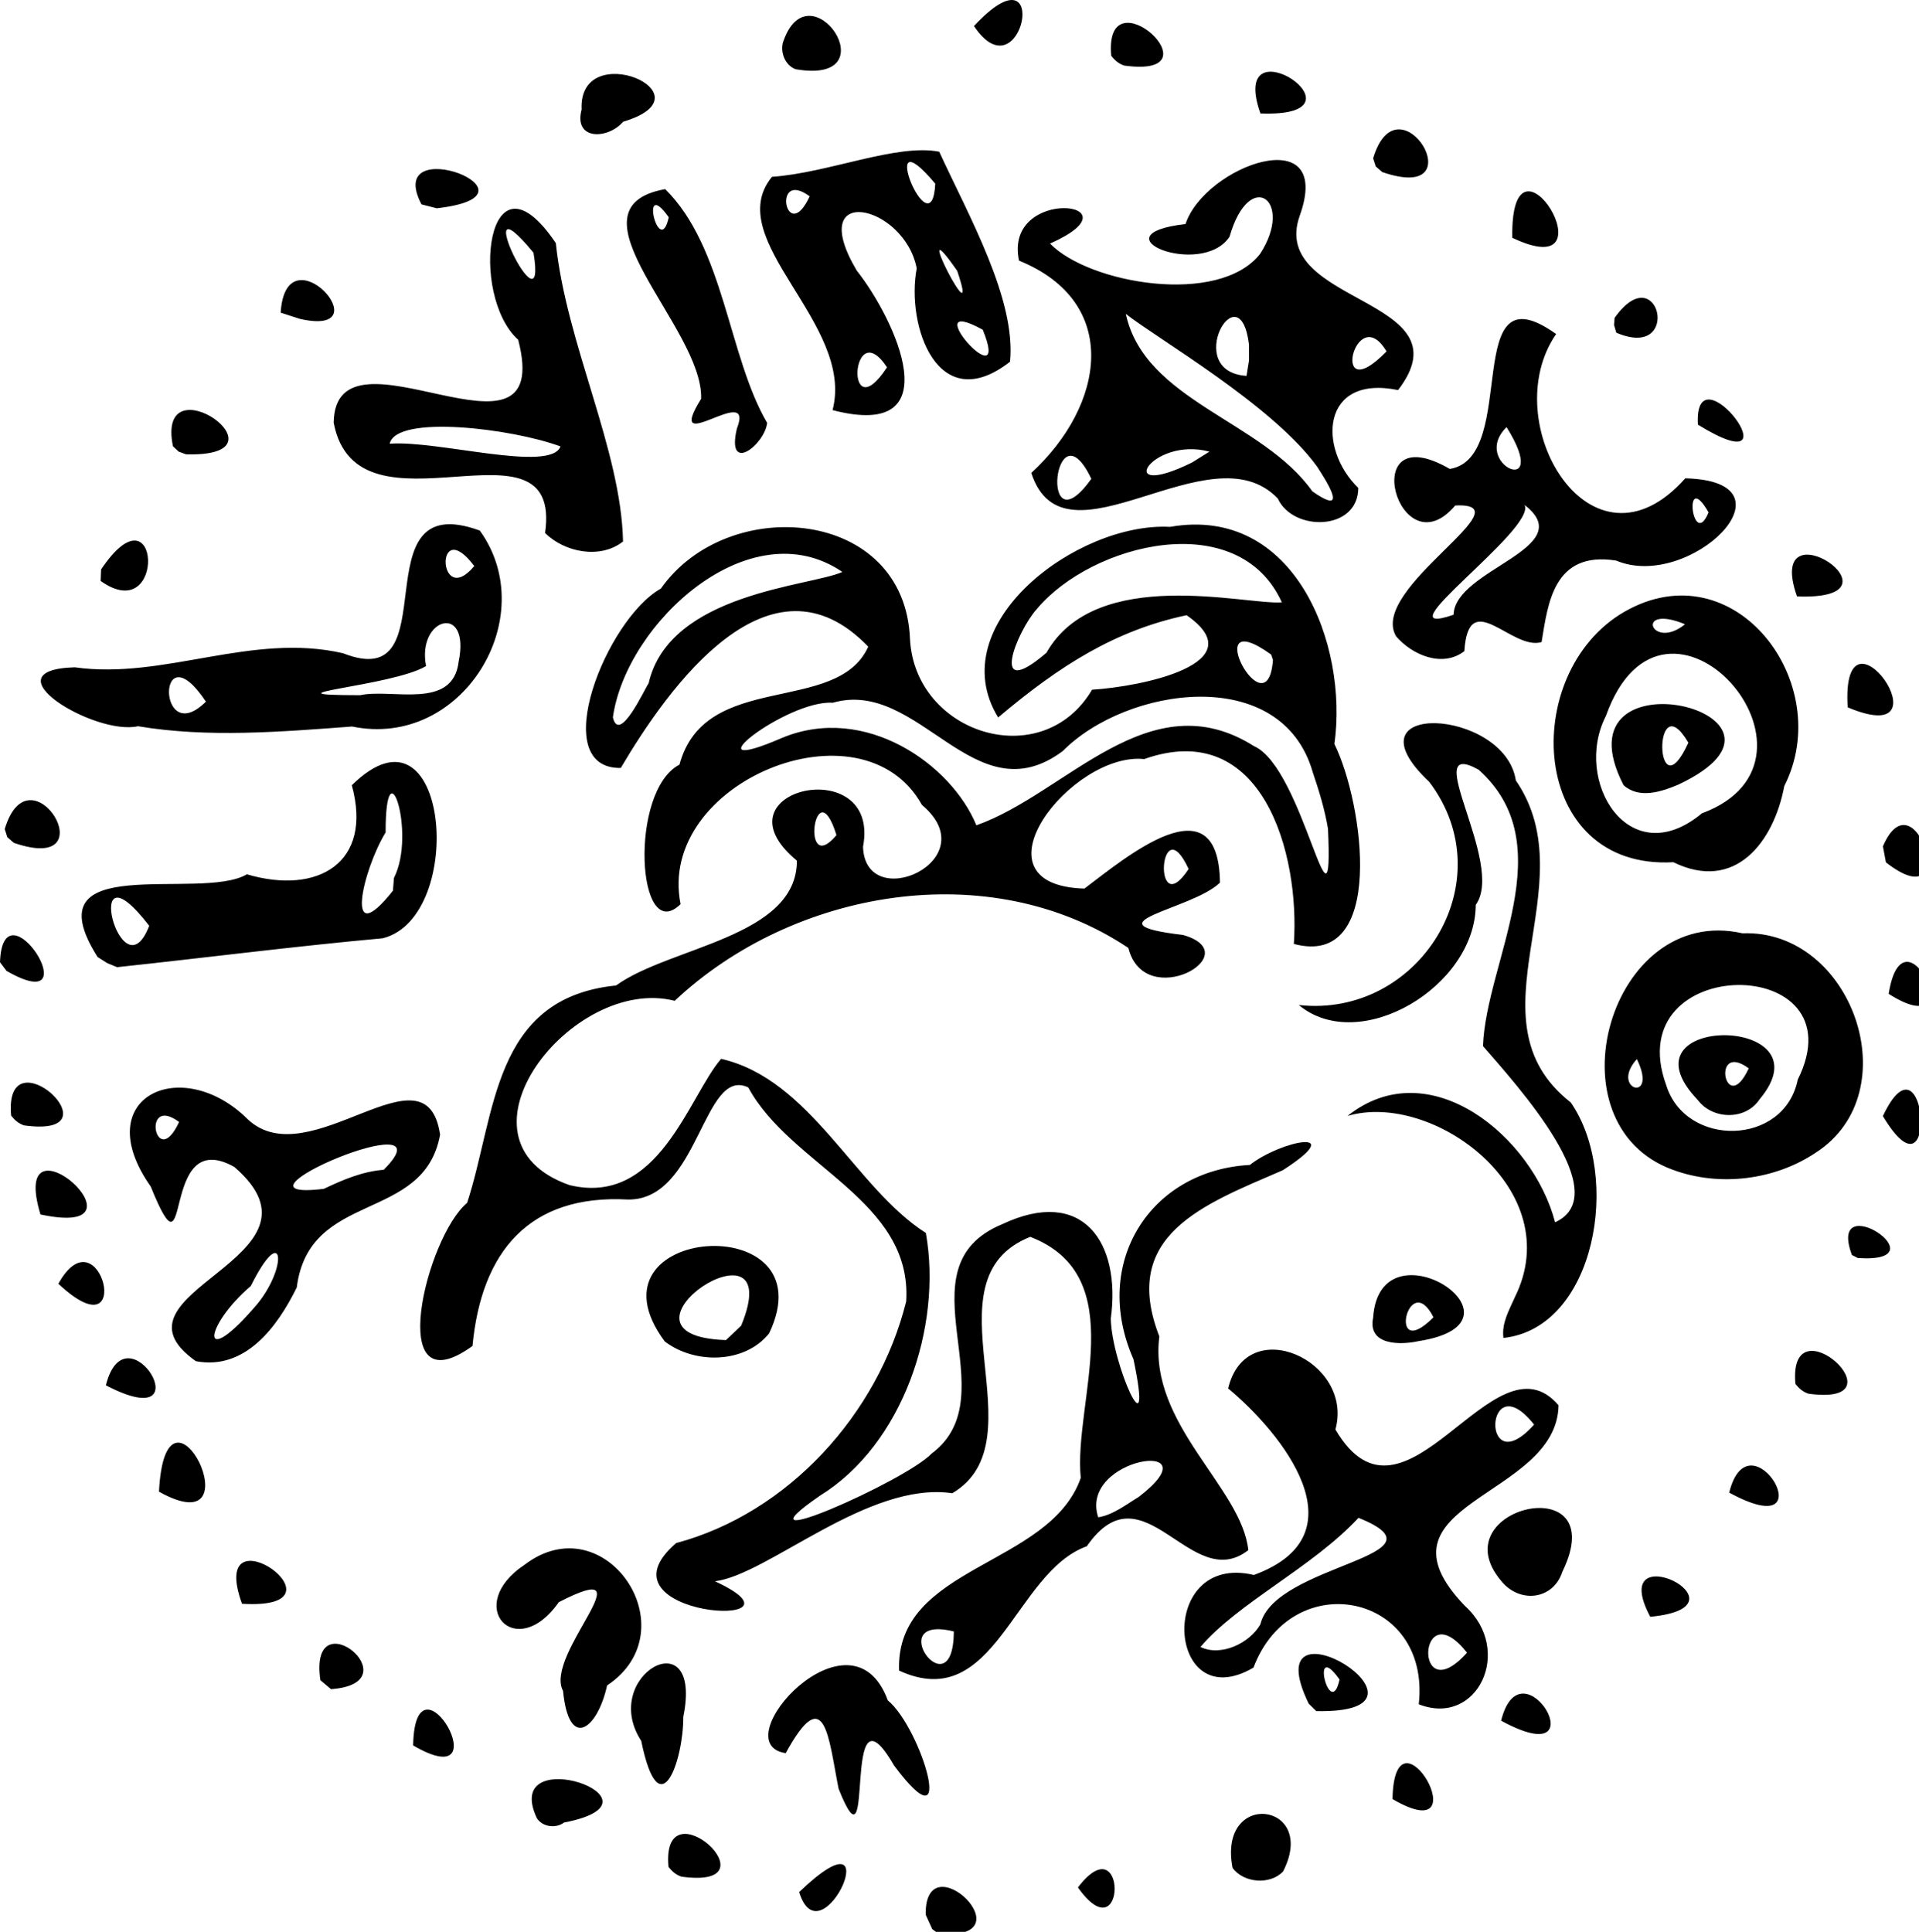 <?xml version="1.0" encoding="UTF-8" standalone="no"?>
<!-- Created with Inkscape (http://www.inkscape.org/) -->
<svg

xmlns:copyleft="http://bdpamoch.free.fr"
xmlns:ref="DT.2636-Va_r"
   xmlns:svg="http://www.w3.org/2000/svg"
   xmlns="http://www.w3.org/2000/svg"
   version="1.0"
width="149"
height="150"
  id="svg_DT.2636-Va_r">  <defs
     id="DT.2636-Va_r" />
  <g
     transform="translate(-115.55,-256.345)"
     id="layer1">
    <path
       d="m 187.424,405.017 c -0.088,-5.864 8.205,2.134 0.972,1.466 l -0.468,-0.356 z m -9.826,-1.757 c 7.286,-6.983 1.735,5.581 0,0 z m 21.648,-0.36 c 3.827,-5.021 3.778,5.317 0,0 z m -31.791,-1.596 c -0.605,-6.626 8.625,1.808 1.002,0.756 -0.425,-0.143 -0.73,-0.411 -1.002,-0.756 z m 43.797,0.075 c -1.178,-6.129 6.691,-5.11 3.92,0.281 -1.007,1.064 -3.066,0.897 -3.92,-0.281 z m -54.019,-3.862 c -2.857,-6.11 10.927,-1.361 2.115,0.34 -0.641,0.477 -1.674,0.353 -2.115,-0.34 z m 23.431,-2.277 c -0.791,-3.957 -1.032,-8.401 -4.107,-2.77 -4.951,-0.739 5.076,-11.845 7.93,-4.094 2.602,2.138 5.48,11.753 0.482,5.054 -4.205,-7.296 -1.321,9.3 -4.305,1.81 z m 43.006,0.797 c 0.15,-7.954 7.026,4.099 0,0 z m -58.332,-4.522 c -3.292,-5.071 4.834,-9.591 3.265,-1.86 0.019,3.334 -1.841,8.825 -3.265,1.86 z m -17.71,0.355 c 0.15,-7.954 7.026,4.099 0,0 z m 11.639,-4.234 c -1.523,-2.803 6.872,-10.602 -0.33,-6.887 -3.337,4.768 -7.458,0.269 -2.633,-2.922 6.235,-4.725 12.857,5.077 6.383,9.389 -0.745,3.403 -2.97,5.084 -3.419,0.421 z m 72.837,2.314 c 1.589,-6.393 7.799,4.251 0,0 z m -14.94,-1.322 c -4.422,-9.119 11.726,0.816 0.585,0.576 z m 2.396,-1.875 c -2.341,-3.285 -0.721,3.32 0,0 z m 6.15,1.922 c 0.953,-8.647 -9.842,-10.777 -12.834,-2.846 -6.763,3.965 -7.551,-8.984 0.03,-7.193 8.596,-3.146 2.101,-11.083 -1.995,-14.483 1.413,-5.935 9.791,-2.153 8.327,3.186 5.406,9.216 12.288,-7.78 17.324,-1.88 -0.11,7.237 -15.035,7.52 -7.256,15.592 3.793,3.432 0.956,9.421 -3.596,7.624 z m 3.746,-4.005 c -3.834,-4.851 -4.196,4.682 0,0 z m -16.047,-2.196 c 1.112,-4.718 15.058,-5.277 7.623,-8.276 -3.61,3.876 -9.337,6.577 -12.271,10.029 1.598,0.772 3.814,-0.295 4.648,-1.754 z m 21.255,-15.513 c -3.834,-4.851 -4.196,4.682 0,0 z m -94.237,19.847 c -0.95,-6.536 7.319,0.224 0.826,0.695 z m 44.931,-0.749 c -0.294,-8.191 11.688,-8.039 14.107,-14.96 -0.586,-5.88 4.026,-15.658 -3.922,-18.717 -8.376,3.335 0.908,15.783 -6.05,19.906 -6.528,-0.966 -14.307,6.332 -18.433,6.838 8.418,3.875 -9.747,2.815 -3.008,-2.967 8.694,-2.327 15.678,-10.01 17.858,-18.764 0.499,-7.851 -8.959,-10.502 -12.259,-16.614 -3.52,-1.676 -3.816,8.761 -9.331,8.704 -7.669,-0.424 -11.391,4.029 -12.084,11.371 -6.877,4.972 -3.612,-8.445 -0.419,-11.112 2.249,-6.827 1.92,-15.909 11.568,-16.88 4.168,-3.022 14.051,-3.733 14.038,-9.694 -6.713,-5.552 6.552,-8.497 5.136,-1.074 0.178,5.301 9.684,1.041 4.572,-3.253 -4.639,-8.347 -20.642,-1.737 -18.738,7.704 -3.39,3.327 -4.03,-8.785 -0.087,-10.831 1.988,-7.368 12.235,-3.794 14.659,-9.158 -7.623,-7.94 -15.508,3.131 -19.214,9.416 -5.773,0.088 -1.137,-11.551 3.116,-13.93 5.171,-7.369 18.948,-6.302 19.338,3.934 0.399,7.379 10.286,10.454 14.14,3.918 3.834,-0.231 12.71,-2.047 7.337,-5.783 -5.494,1.164 -9.804,3.863 -14.631,7.94 -4.434,-7.247 6.137,-15.182 13.341,-14.798 9.676,-1.7 13.85,9.098 12.769,16.858 2.279,4.616 4.026,17.44 -3.152,15.525 0.485,-6.973 -2.415,-17.613 -11.62,-14.354 -5.605,-0.587 -13.806,9.787 -4.64,10.057 3.168,-2.384 10.433,-8.533 10.524,-0.46 -2.16,2.103 -10.543,3.152 -2.864,4.061 5.158,1.481 -2.99,6.043 -4.249,1.006 -10.8,-7.217 -26.03,-4.529 -35.224,4.106 -7.935,-2.024 -18.058,10.835 -8.17,14.309 6.921,1.677 9.242,-6.853 11.772,-9.804 6.976,1.592 10.394,10.02 15.9,13.521 1.288,7.285 -1.798,16.431 -8.219,20.397 -7.23,4.98 6.644,-1.129 8.66,-3.262 6.094,-4.54 -2.66,-14.454 5.494,-17.818 6.224,-2.938 9.231,1.374 8.425,7.332 0.053,3.467 3.391,10.93 1.759,3.155 -3.299,-7.485 1.31,-14.672 9.036,-15.086 2.43,-1.91 7.759,-2.94 2.557,0.412 -6.14,2.659 -12.654,5.013 -9.584,12.904 -0.868,6.814 6.401,11.723 6.907,16.594 -4.454,3.474 -8.128,-6.672 -12.537,-0.301 -5.657,2.026 -7.106,13.101 -14.577,9.653 z m 4.253,-3.038 c -5.669,-1.396 -0.042,6.323 0,0 z m 14.36,-10.45 c 6.029,-4.628 -4.702,-3.099 -3.149,1.589 1.177,-0.199 2.157,-0.988 3.149,-1.589 z m 13.506,-56.273 c -2.427,-8.434 -14.462,-6.637 -19.41,-1.635 -6.876,5.131 -11.113,-5.686 -17.859,-3.753 -3.596,-0.243 -11.537,6.02 -3.917,2.722 6.437,-2.669 13.137,2.071 15.07,6.794 7.01,-2.477 13.424,-11.283 21.563,-6.142 3.838,1.688 6.181,16.452 5.738,6.41 -0.25,-1.5 -0.699,-2.958 -1.186,-4.396 z m -9.636,7.521 c -2.287,-4.936 -2.823,4.288 0,0 z m -27.344,-2.63 c -1.655,-5.319 -2.856,3.409 0,0 z m -14.583,-11.793 c 1.607,-7.029 12.573,-7.52 15.04,-8.642 -7.167,-4.894 -16.79,3.96 -17.816,11.29 0.499,2.134 2.492,-2.261 2.777,-2.648 z m 48.334,-2.226 c -5.78,-4.161 -0.29,6.187 0.139,0.42 l -0.133,-0.403 z m -17.446,-0.144 c 3.859,-6.806 15.498,-3.694 18.275,-3.91 -3.361,-7.434 -14.739,-4.609 -19.031,0.526 -1.524,1.687 -3.808,7.311 0.757,3.384 z m 46.881,74.856 c -3.523,-6.631 8.316,-0.795 0,0 z m -109.344,-1.011 c -2.812,-7.757 8.979,0.539 0,0 z m 97.783,-1.758 c -4.867,-5.733 8.723,-8.897 4.744,-0.741 -0.715,2.22 -3.335,2.486 -4.744,0.741 z m -104.228,-6.944 c 0.529,-10.428 7.804,4.346 0,0 z m 121.919,0.072 c 1.589,-6.393 7.799,4.251 0,0 z m -126.042,-8.333 c 1.603,-6.327 7.815,4.083 0,0 z m 131.185,-0.105 c -0.605,-6.626 8.625,1.808 1.002,0.756 -0.425,-0.143 -0.73,-0.411 -1.002,-0.756 z m -124.198,-1.768 c -7.641,-5.4 11.237,-7.968 2.983,-15.083 -5.917,-3.32 -3.177,9.684 -6.489,1.522 -4.915,-6.976 2.445,-10.321 7.562,-5.193 4.791,4.425 13.84,-6.144 14.908,1.169 -1.251,6.893 -10.166,4.256 -11.13,11.864 -1.483,3.013 -3.977,6.455 -7.835,5.722 z m 4.822,-4.501 c 2.378,-2.994 1.92,-6.327 -0.556,-1.336 -3.72,3.185 -4.013,6.745 0.556,1.336 z m 9.762,-10.358 c 5.544,-5.554 -13.467,2.559 -4.644,1.478 1.466,-0.7 3.001,-1.355 4.644,-1.478 z m -15.885,-3.714 c -2.976,-2.198 -1.823,3.932 0,0 z m 37.708,17.041 c -6.719,-9.056 12.787,-10.452 8.104,-0.625 -1.909,2.376 -5.795,2.395 -8.104,0.625 z m 5.932,-1.222 c 3.814,-9.253 -11.454,0.785 -1.177,1.117 z m 49.068,-0.62 c 0.508,-7.743 12.977,0.354 3.518,1.821 -1.37,0.304 -3.963,0.351 -3.518,-1.821 z m 4.688,-0.032 c -1.967,-3.878 -3.64,3.658 0,0 z m 6.317,-1.563 c 4.149,-8.337 -6.404,-16.029 -12.993,-14.07 6.369,-5.081 14.393,1.627 16.118,8.256 4.741,-2.164 -2.891,-10.558 -5.6,-13.683 0.238,-6.568 6.216,-15.596 -0.339,-21.459 -4.726,-2.624 2.106,7.28 -0.222,10.493 -0.026,6.352 -9.025,11.704 -13.737,7.779 9.3,1.036 16.007,-9.556 10.132,-17.323 -6.774,-6.373 5.86,-5.749 6.718,-0.117 5.612,8.183 -3.994,18.534 4.267,25.007 3.957,5.712 1.942,17.503 -5.229,18.284 -0.157,-1.146 0.446,-2.171 0.886,-3.167 z m -113.088,-1.042 c 3.227,-5.801 6.075,5.69 0,0 z m 139.258,-2.235 c -2.007,-5.409 7.198,0.676 0.46,0.237 l -0.377,-0.194 z m -140.649,-3.145 c -2.582,-8.563 9.283,1.989 0,0 z m 126.761,-3.463 c -9.785,-3.537 -4.898,-20.703 5.396,-18.368 8.508,-0.322 12.968,12.336 5.688,17.031 -3.19,2.138 -7.478,2.668 -11.084,1.337 z m 9.685,-7.004 c 4.917,-9.878 -13.953,-9.858 -10.217,0.418 1.515,4.877 9.167,4.752 10.217,-0.418 z m -7.765,1.579 c -6.431,-6.739 10.352,-6.659 4.8,-0.051 -1.085,1.647 -3.655,1.588 -4.8,0.051 z m 3.958,-2.457 c -2.976,-2.198 -1.823,3.932 0,0 z m -8.685,-0.72 c -2.149,2.379 1.699,3.491 0,0 z m 19.102,4.427 c 3.395,-7.189 4.433,7.398 0,0 z m -145.333,-0.033 c -0.605,-6.626 8.625,1.808 1.002,0.756 -0.425,-0.143 -0.73,-0.411 -1.002,-0.756 z m 145.782,-9.458 c 1.159,-7.269 6.519,4.149 0,0 z M 115.55,331.061 c 0.222,-6.486 7.215,4.517 0.506,0.671 l -0.256,-0.339 z m 7.579,-0.407 c -5.309,-8.386 7.956,-4.285 11.59,-6.422 5.493,1.62 9.804,-0.872 8.146,-6.915 7.522,-7.405 8.989,10.236 2.402,11.882 -6.894,0.628 -13.816,1.517 -20.626,2.244 l -0.77,-0.318 z m 4.005,-2.426 c -5.41,-7.024 -2.164,5.654 0,0 z m 19.003,-3.711 c 1.769,-3.475 -0.656,-10.638 -0.646,-3.539 -1.777,2.901 -3.289,9.4 0.569,4.525 0.026,-0.328 0.052,-0.657 0.077,-0.985 z m 99.34,-1.224 c -11.211,0.628 -12.032,-14.691 -3.8,-19.447 8.57,-4.913 16.453,5.577 12.413,13.537 -0.817,4.35 -3.822,8.261 -8.613,5.91 z m 2.217,-3.798 c 11.328,-4.192 -2.9,-20.346 -7.457,-7.555 -2.585,5.054 1.815,12.257 7.457,7.555 z m -6.085,-2.183 c -5.532,-10.779 16.063,-5.619 4.268,-0.049 -1.311,0.554 -3.044,1.144 -4.268,0.049 z m 5.035,-3.299 c -2.778,-4.737 -2.628,5.727 0,0 z m -0.26,-9.197 c -3.983,-1.64 -2.623,2.123 0,0 z m 15.365,17.245 c 2.498,-5.803 6.161,5.865 0.232,1.243 z m -145.833,-1.34 c 1.971,-6.57 8.132,3.623 0.708,1.069 l -0.507,-0.44 -0.201,-0.63 z m 10.349,-7.988 c -3.33,0.767 -11.822,-4.369 -4.91,-4.573 6.936,0.979 13.732,-2.729 20.831,-1.092 8.42,3.316 1.061,-13.017 10.617,-9.527 4.846,6.706 -1.334,16.985 -9.915,15.216 -5.474,0.407 -11.201,0.891 -16.622,-0.023 z m 5.276,-1.908 c -3.842,-5.749 -3.812,3.774 0,0 z m 19.619,-3.096 c 0.944,-4.608 -3.261,-3.437 -2.528,0.335 -2.604,1.572 -13.29,2.254 -5.112,2.26 2.468,-0.541 7.188,1.181 7.64,-2.595 z m 1.214,-7.432 c -3.084,-4.093 -2.841,3.397 0,0 z m 106.639,10.97 c -0.566,-9.104 8.231,3.469 0,0 z M 223.94,305.74 c -2.141,-3.7 10.327,-10.421 4.603,-10.145 -4.407,5.186 -7.778,-7.098 -0.424,-2.839 5.493,-0.877 0.739,-15.851 8.256,-10.474 -4.72,6.86 2.733,19.424 10.029,11.203 9.052,0.228 0.346,8.796 -5.368,6.388 -4.899,-0.778 -5.3,3.404 -5.79,6.328 -2.316,0.696 -5.67,-4.387 -5.997,0.704 -1.711,1.321 -4.083,0.283 -5.309,-1.166 z m 4.475,-1.663 c 0.087,-3.542 9.847,-5.172 5.514,-8.522 0.915,1.897 -11.452,10.568 -5.514,8.522 z m 19.792,-7.947 c -2.017,-3.545 -1.243,3.039 0,0 z m -15.681,-6.621 c -2.898,2.852 3.574,5.721 0,0 z m 22.553,13.147 c -2.631,-7.465 9.132,0.347 0,0 z m -131.678,-2.098 c 4.606,-6.856 5.124,4.56 -0.035,0.897 z m 34.471,-2.828 c 1.408,-9.819 -14.6,1.037 -16.413,-8.567 0.13,-8.408 17.231,4.763 14.327,-6.433 -3.842,-3.456 -2.446,-15.447 2.922,-7.51 0.816,7.85 5.067,16.015 5.217,23.17 -1.761,1.396 -4.54,0.846 -6.053,-0.661 z m 1.202,-6.716 c -3.75,-1.402 -12.77,-2.498 -13.267,-0.215 3.727,-0.286 12.454,2.267 13.267,0.215 z m -2.101,-15.047 c -5.323,-6.476 1.148,6.881 0,0 z m 57.788,19.086 c -5.249,-5.514 -16.576,5.915 -19.138,-1.987 5.693,-5.22 7.029,-13.237 -0.954,-16.485 -1.234,-5.852 9.728,-4.571 2.411,-1.324 3.02,3.122 13.125,4.873 16.312,0.797 2.681,-4.142 -0.826,-6.734 -2.374,-1.326 -2.173,3.264 -10.558,-0.17 -3.419,-0.986 1.513,-4.554 11.557,-8.139 8.865,-0.638 -2.446,6.922 13.179,6.317 7.639,13.529 -5.976,-1.227 -6.256,4.529 -3.092,7.595 0.001,3.346 -5.054,3.435 -6.25,0.824 z m 3.054,-2.478 c -3.451,-4.78 -12.4,-9.921 -14.852,-11.856 1.461,6.759 10.598,8.282 14.484,13.775 3.098,2.17 0.827,-1.198 0.368,-1.919 z m -17.527,0.951 c -2.895,-6.072 -4.114,5.719 0,0 z m 9.168,-2.112 c -4.545,-1.217 -7.589,3.907 -1.357,0.847 z m 3.072,-8.305 c -0.714,-5.874 -5.242,2.091 -0.193,2.422 l 0.193,-1.2 -0.001,-1.222 z m 10.677,0.521 c -2.397,-4.052 -4.515,4.645 0,0 z m -94.227,7.363 c -1.373,-6.797 9.559,0.876 1.015,0.628 l -0.574,-0.21 z m 43.788,-1.371 c 1.469,-3.748 -5.792,2.523 -2.778,-2.31 0.191,-5.503 -10.915,-14.818 -2.79,-16.282 4.601,4.543 4.897,12.989 7.918,18.151 -0.198,1.708 -3.195,4.034 -2.351,0.442 z m -5.29,-16.408 c -2.341,-3.285 -0.721,3.32 0,0 z m 79.907,16.106 c -0.362,-6.265 8.128,4.994 0,0 z m -67.189,-1.132 c 1.757,-6.744 -8.708,-13.226 -4.703,-18.113 4.378,-0.302 9.672,-2.597 12.983,-1.951 2.293,4.985 5.982,11.464 5.501,16.306 -5.624,4.391 -8.09,-2.828 -7.247,-7.249 -0.974,-5.001 -8.719,-6.664 -4.651,0.179 2.945,3.717 7.429,13.259 -1.884,10.829 z m 4.231,-3.321 c -2.801,-4.227 -3.317,5.031 0,0 z m 7.433,-2.917 c -5.438,-2.996 2.336,5.747 0,0 z m -1.985,-4.57 c -3.95,-5.689 1.984,5.85 0,0 z m -11.458,-5.791 c -2.976,-2.198 -1.823,3.932 0,0 z m 9.752,-0.98 c -4.785,-5.717 -0.268,5.406 0,0 z m 52.748,10.417 c 3.435,-4.842 5.312,3.369 0.133,1.154 l -0.179,-0.604 z m -103.573,-0.403 c 0.414,-6.595 8.076,1.962 1.505,0.486 z m 36.147,-1.789 c 0.651,-1.92 -0.521,1.537 0,0 z m 59.482,-4.026 c -0.174,-9.782 8.123,3.868 0,0 z m -84.693,-2.593 c -3.043,-5.818 10.29,-0.733 1.186,0.303 z m 73.888,-3.578 c 1.971,-6.57 8.132,3.623 0.708,1.069 l -0.507,-0.44 -0.201,-0.63 z m -61.458,-3.79 c -0.265,-5.681 10.332,-1.169 3.223,0.951 -1.158,1.365 -3.867,1.48 -3.223,-0.951 z m 52.706,0.308 c -2.631,-7.465 9.132,0.347 0,0 z m -37.081,-5.484 c 2.012,-6.152 8.464,3.328 0.994,2.05 -0.802,-0.299 -1.185,-1.255 -0.994,-2.05 z m 25.5,1.009 c -0.605,-6.626 8.625,1.808 1.002,0.756 -0.425,-0.143 -0.73,-0.411 -1.002,-0.756 z m -10.657,-2.311 c 6.146,-6.618 3.744,5.603 0,0 z"
       id="path2716"
       style="fill:#000000" />
  </g>
</svg>
